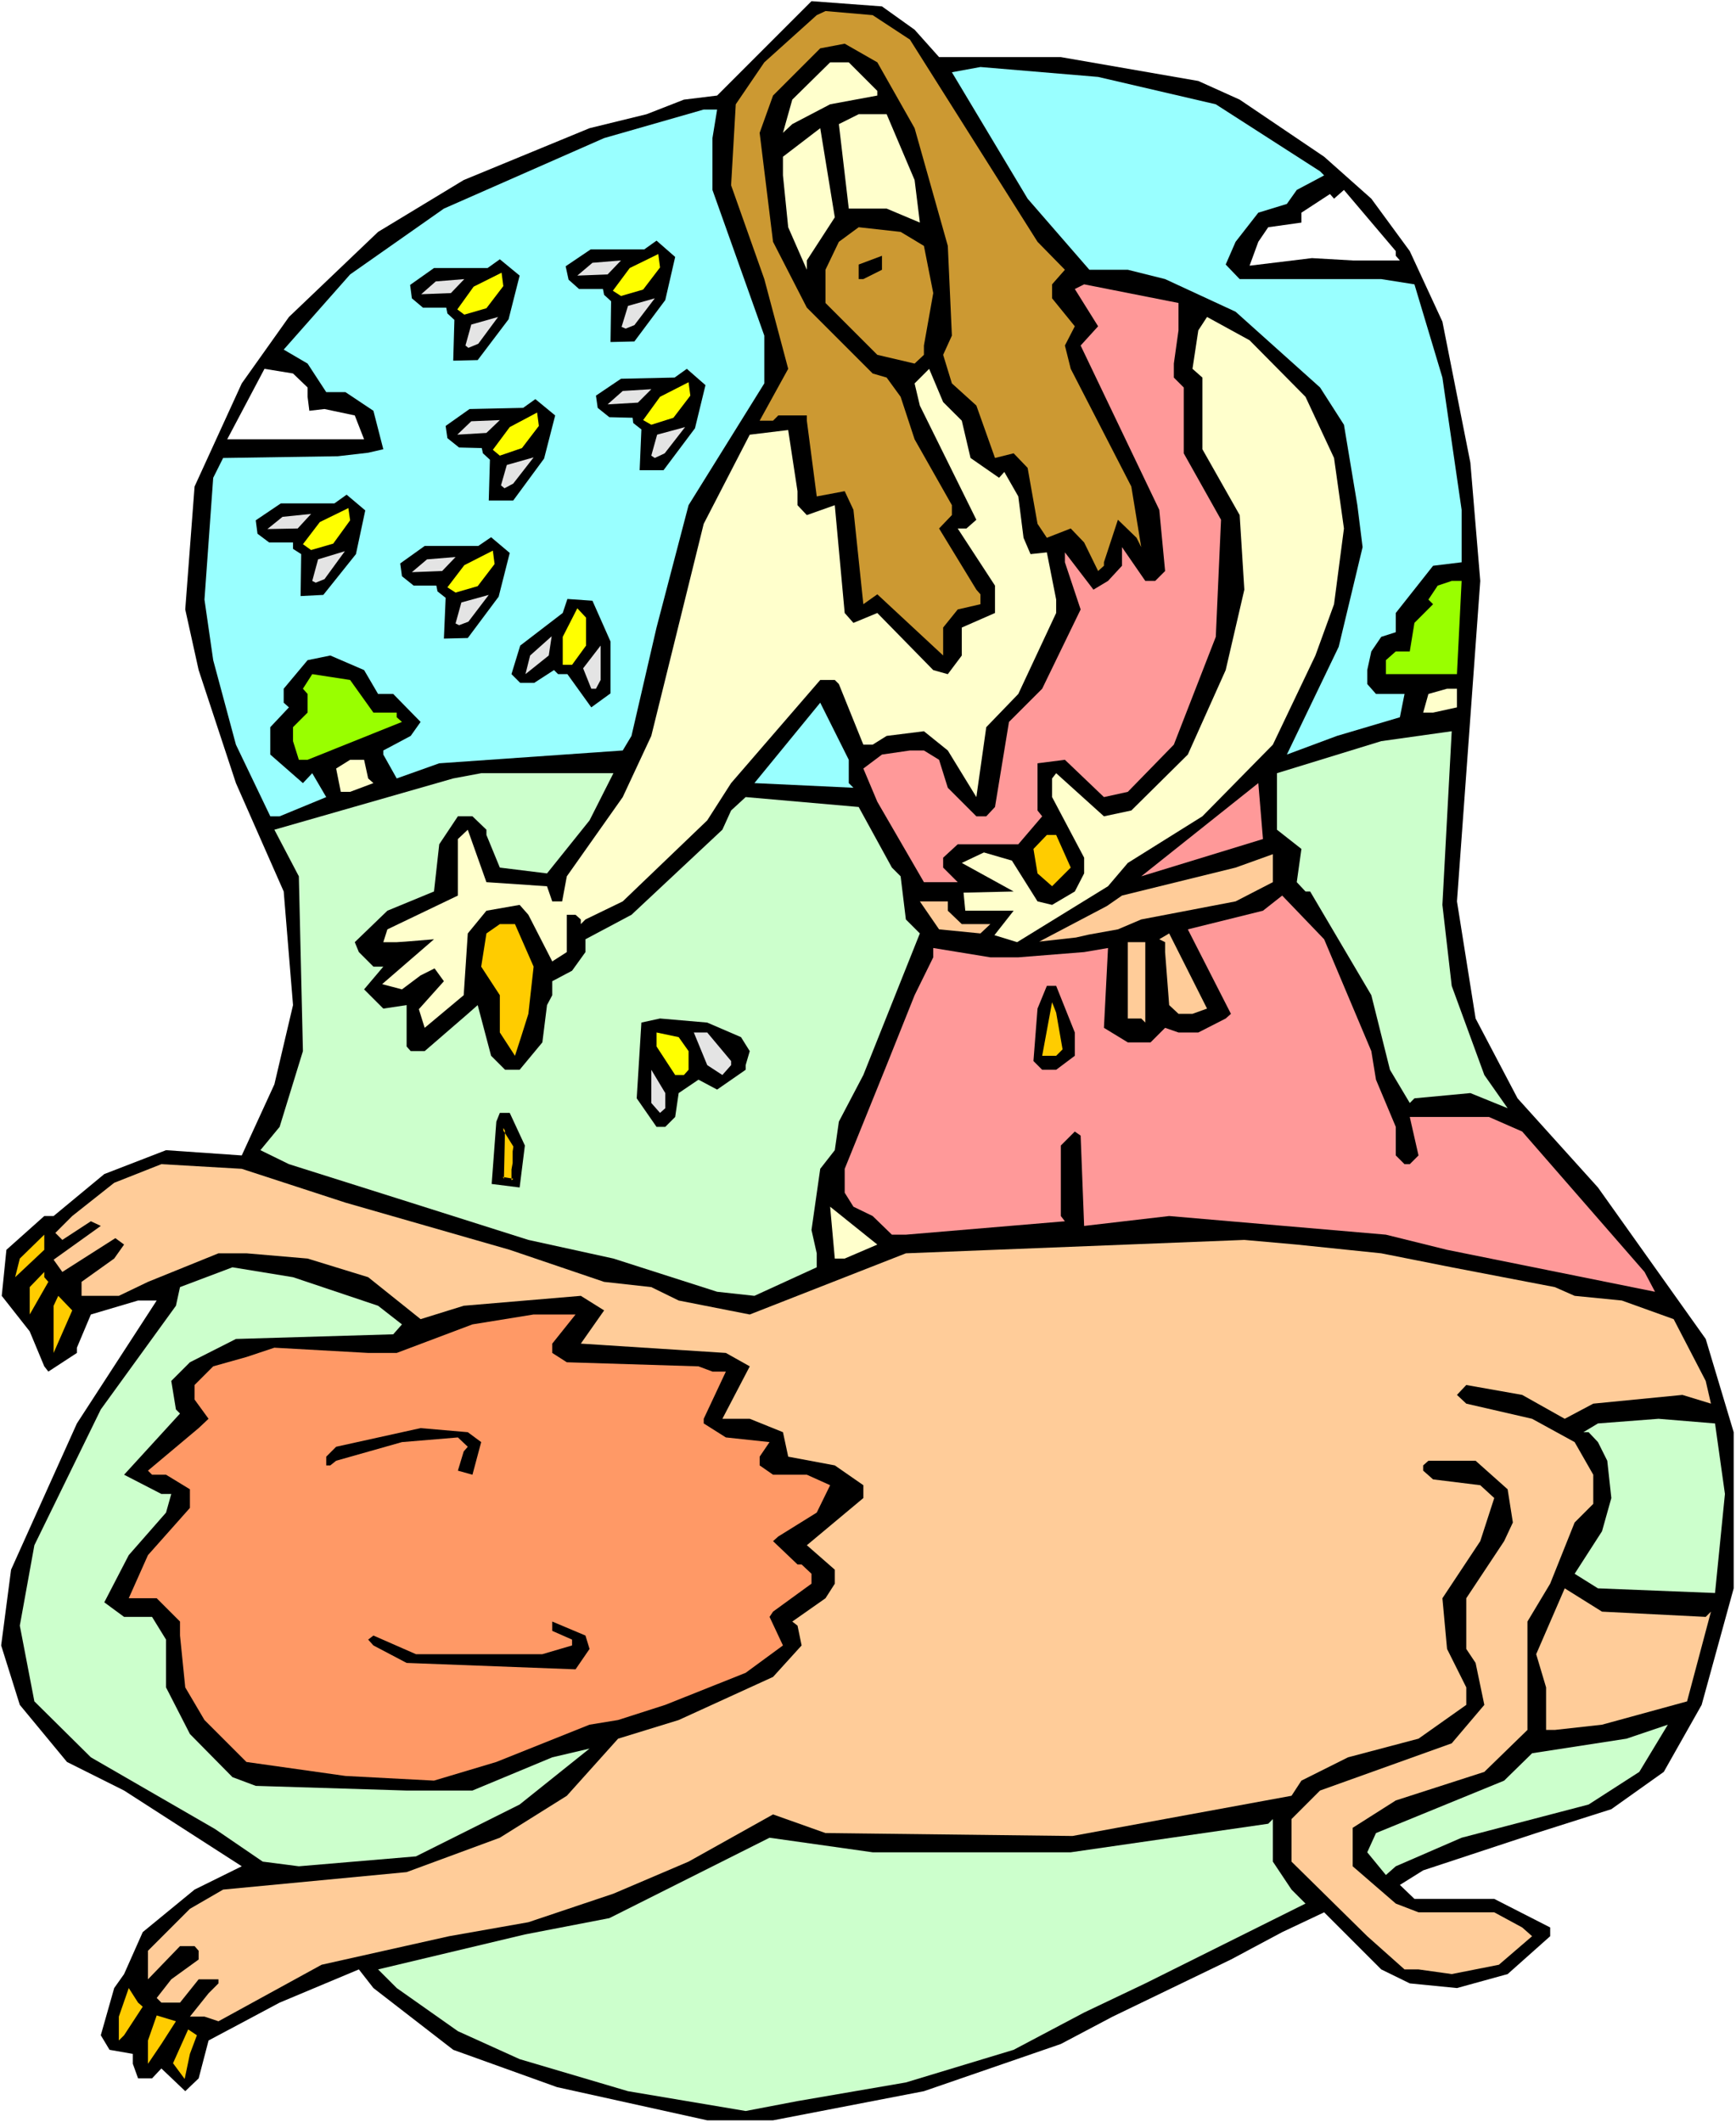 <?xml version="1.0" encoding="UTF-8" standalone="no"?>
<svg
   version="1.0"
   width="127.419mm"
   height="155.711mm"
   id="svg83"
   sodipodi:docname="Samson &amp; Honey 1.wmf"
   xmlns:inkscape="http://www.inkscape.org/namespaces/inkscape"
   xmlns:sodipodi="http://sodipodi.sourceforge.net/DTD/sodipodi-0.dtd"
   xmlns="http://www.w3.org/2000/svg"
   xmlns:svg="http://www.w3.org/2000/svg">
  <rect width="100%" height="100%" fill="#333333" stroke="none"/>
  <sodipodi:namedview
     id="namedview83"
     pagecolor="#ffffff"
     bordercolor="#000000"
     borderopacity="0.25"
     inkscape:showpageshadow="2"
     inkscape:pageopacity="0.0"
     inkscape:pagecheckerboard="0"
     inkscape:deskcolor="#d1d1d1"
     inkscape:document-units="mm" />
  <defs
     id="defs1">
    <pattern
       id="WMFhbasepattern"
       patternUnits="userSpaceOnUse"
       width="6"
       height="6"
       x="0"
       y="0" />
  </defs>
  <path
     style="fill:#ffffff;fill-opacity:1;fill-rule:evenodd;stroke:none"
     d="M 0,588.515 H 481.584 V 0 H 0 Z"
     id="path1" />
  <path
     style="fill:#000000;fill-opacity:1;fill-rule:evenodd;stroke:none"
     d="m 253.721,8.241 6.787,7.595 h 33.776 l 38.139,6.625 11.474,5.171 23.433,15.836 13.09,11.635 10.666,14.543 9.05,19.553 7.757,39.105 2.747,32.803 -6.464,88.875 5.171,32.48 11.636,22.138 22.302,24.723 29.897,42.014 7.757,25.855 v 43.306 l -8.888,32.318 -10.504,18.583 -14.544,10.342 -20.847,6.625 -31.351,10.342 -6.464,4.04 4.04,3.878 h 22.14 l 15.514,7.918 v 2.424 l -11.797,10.503 -14.06,3.878 -13.09,-1.293 -7.919,-3.878 -15.837,-15.836 -11.636,5.494 -14.221,7.595 -32.806,15.836 -14.383,7.595 -37.977,13.089 -41.856,8.08 h -18.261 l -41.694,-9.211 -28.766,-10.342 -22.14,-17.129 -4.04,-5.171 -21.978,9.211 -19.716,10.503 -2.747,10.503 -3.717,3.555 -6.626,-6.302 -2.586,2.747 h -3.879 l -1.454,-4.04 v -2.747 l -6.464,-1.131 -2.424,-4.04 3.717,-13.089 2.747,-3.878 5.171,-11.635 L 53.976,524.04 67.066,517.576 34.422,496.57 18.585,488.652 5.495,472.816 0.323,456.333 3.071,435.326 21.332,394.767 43.472,360.671 h -5.171 l -13.09,3.878 -3.879,9.211 v 1.454 l -7.919,5.171 -1.131,-1.454 -4.04,-9.695 -7.757,-9.857 1.293,-12.766 10.504,-9.372 h 2.586 l 14.06,-11.635 17.13,-6.625 21.009,1.454 9.05,-19.714 5.171,-21.976 -2.586,-31.51 -13.252,-30.056 -10.343,-31.349 -3.717,-16.805 2.586,-34.096 13.09,-28.602 13.09,-18.421 24.726,-23.592 23.756,-14.382 34.907,-14.382 15.837,-3.878 10.343,-4.04 9.211,-1.131 26.18,-26.178 19.554,1.454 z"
     id="path2" />
  <path
     style="fill:#cc9932;fill-opacity:1;fill-rule:evenodd;stroke:none"
     d="m 252.428,10.988 35.392,56.072 7.595,7.756 -3.555,4.04 v 3.878 l 6.303,7.756 -2.747,5.333 1.616,6.464 16.807,32.641 2.747,16.805 -1.293,-2.585 -5.171,-5.009 -3.879,11.796 v 0.97 l -1.616,1.454 -3.879,-7.918 -3.717,-3.878 -6.626,2.585 -2.586,-3.878 -2.747,-15.513 -3.879,-4.04 -5.171,1.293 -5.171,-14.543 -6.787,-6.14 -2.424,-7.918 2.424,-5.333 -1.131,-24.885 -9.212,-32.641 -10.343,-18.26 -9.05,-5.171 -6.787,1.293 -13.09,13.089 -3.717,10.342 3.717,30.218 9.373,18.26 18.261,18.26 3.879,1.131 3.879,5.333 3.879,11.796 10.343,18.26 v 2.747 l -3.555,3.717 10.343,16.967 1.131,1.293 v 2.747 l -6.303,1.454 -4.04,5.009 v 7.756 l -18.261,-16.967 -3.879,2.747 -2.747,-26.178 -2.424,-5.171 -7.757,1.454 -2.747,-21.007 v -1.454 h -7.919 l -1.454,1.454 h -3.717 l 7.919,-14.382 -6.626,-24.885 -9.212,-26.016 1.293,-22.461 7.919,-11.635 14.544,-13.089 2.424,-1.131 13.09,1.131 z"
     id="path3" />
  <path
     style="fill:#ffffcc;fill-opacity:1;fill-rule:evenodd;stroke:none"
     d="m 243.378,25.208 v 1.293 l -13.09,2.424 -10.504,5.494 -2.586,2.424 2.586,-9.211 10.504,-10.342 h 5.171 z"
     id="path4" />
  <path
     style="fill:#99ffff;fill-opacity:1;fill-rule:evenodd;stroke:none"
     d="m 337.271,28.925 28.927,18.583 1.131,1.131 -7.595,4.04 -2.747,3.878 -7.919,2.424 -6.303,8.08 -2.747,6.302 3.879,4.04 h 39.27 l 9.212,1.454 7.757,25.855 5.333,36.681 v 14.543 l -7.919,0.97 -10.343,13.089 v 5.332 l -4.04,1.293 -2.747,4.04 -1.131,5.171 v 3.878 l 2.424,2.747 h 7.919 l -1.293,6.464 -17.453,5.171 -13.898,5.171 14.383,-29.894 6.626,-27.632 -1.454,-11.635 -3.717,-22.3 -6.626,-10.342 L 342.765,86.451 323.211,77.402 312.868,74.817 h -10.666 l -17.13,-19.714 -21.009,-35.065 7.919,-1.454 32.644,2.747 z"
     id="path5" />
  <path
     style="fill:#99ffff;fill-opacity:1;fill-rule:evenodd;stroke:none"
     d="m 197.643,38.297 v 14.382 l 14.383,40.398 v 13.25 l -21.009,33.773 -8.888,33.934 -6.949,30.056 -2.424,4.04 -50.906,3.555 -11.797,4.201 -3.717,-6.625 v -1.131 l 7.595,-4.04 2.747,-3.878 -7.595,-7.756 h -4.202 l -3.879,-6.625 -9.373,-4.04 -6.303,1.293 -6.626,7.918 v 3.878 l 1.454,1.293 -5.171,5.494 v 7.595 l 9.05,7.918 2.586,-2.747 3.879,6.625 -12.928,5.333 h -2.586 l -9.535,-19.876 -6.303,-23.431 -2.424,-16.805 2.424,-33.773 2.747,-5.494 31.836,-0.485 8.403,-0.97 4.202,-0.97 -2.747,-10.665 -7.757,-5.171 H 90.499 L 85.328,100.833 78.702,96.955 97.125,76.109 123.143,57.85 167.585,38.297 195.219,30.379 h 3.717 z"
     id="path6" />
  <path
     style="fill:#ffffcc;fill-opacity:1;fill-rule:evenodd;stroke:none"
     d="m 253.721,49.932 1.454,11.796 -9.212,-3.878 H 235.459 l -2.747,-23.431 5.495,-2.747 h 7.757 z"
     id="path7" />
  <path
     style="fill:#ffffcc;fill-opacity:1;fill-rule:evenodd;stroke:none"
     d="m 223.824,72.231 v 2.585 l -5.171,-11.796 -1.454,-14.382 v -5.171 l 10.343,-7.918 4.04,24.723 z"
     id="path8" />
  <path
     style="fill:#ffffff;fill-opacity:1;fill-rule:evenodd;stroke:none"
     d="m 387.207,70.939 1.131,1.293 h -13.09 l -11.312,-0.646 -17.292,2.101 2.424,-6.625 2.747,-4.04 9.212,-1.293 v -2.747 l 7.919,-5.171 1.131,1.293 2.747,-2.424 14.383,16.967 z"
     id="path9" />
  <path
     style="fill:#cc9932;fill-opacity:1;fill-rule:evenodd;stroke:none"
     d="m 256.306,68.191 2.586,13.089 -2.586,14.543 v 2.585 l -2.586,2.424 -10.343,-2.424 -14.383,-14.382 v -9.211 l 3.717,-7.756 5.495,-4.04 11.636,1.293 z"
     id="path10" />
  <path
     style="fill:#000000;fill-opacity:1;fill-rule:evenodd;stroke:none"
     d="m 239.499,77.402 h -1.293 v -4.04 l 6.464,-2.424 v 3.878 z"
     id="path11" />
  <path
     style="fill:#ff9999;fill-opacity:1;fill-rule:evenodd;stroke:none"
     d="m 326.928,91.622 -1.293,9.211 v 3.878 l 2.747,2.747 v 18.26 l 10.343,18.421 -1.454,32.48 -11.636,29.894 -12.767,13.089 -6.626,1.454 -10.828,-10.342 -7.595,0.97 v 13.089 l 1.293,1.616 -6.626,7.756 h -16.807 l -4.04,3.717 v 2.747 l 4.04,4.04 h -9.373 l -12.928,-22.3 -3.879,-9.211 5.171,-3.878 7.757,-1.131 h 3.879 l 4.202,2.585 2.424,7.756 7.919,7.918 h 2.747 l 2.424,-2.585 3.879,-23.592 9.212,-9.211 10.666,-21.976 -4.363,-13.089 v -2.747 l 7.919,10.342 4.04,-2.424 3.879,-4.201 v -5.171 l 6.464,9.372 h 2.747 l 2.747,-2.747 -1.616,-16.967 -21.817,-45.569 4.848,-5.333 -6.464,-10.342 2.586,-1.293 26.18,5.171 z"
     id="path12" />
  <path
     style="fill:#ffffcc;fill-opacity:1;fill-rule:evenodd;stroke:none"
     d="m 362.158,110.044 7.919,16.967 2.747,19.553 -2.747,21.007 -5.171,14.22 -11.797,24.723 -19.554,19.876 -20.685,12.927 -5.495,6.464 -25.21,15.513 -6.303,-1.939 5.333,-6.787 h -13.413 l -0.485,-5.009 13.898,-0.323 -14.383,-7.918 6.141,-2.909 7.757,2.262 7.111,11.311 4.04,0.97 6.303,-3.717 2.586,-5.009 v -4.363 l -8.888,-16.805 v -5.171 l 1.131,-1.454 13.252,11.958 7.595,-1.616 15.676,-15.513 10.504,-23.431 5.171,-22.3 -1.293,-20.684 -10.343,-18.26 v -19.876 l -2.747,-2.424 1.616,-10.665 2.424,-3.717 11.797,6.464 z"
     id="path13" />
  <path
     style="fill:#ffffff;fill-opacity:1;fill-rule:evenodd;stroke:none"
     d="m 85.328,107.458 v 2.585 l 0.485,3.878 4.202,-0.485 8.403,1.778 2.586,6.625 H 63.026 l 10.343,-19.553 7.919,1.293 z"
     id="path14" />
  <path
     style="fill:#ffffcc;fill-opacity:1;fill-rule:evenodd;stroke:none"
     d="m 266.811,116.669 2.424,10.342 7.919,5.494 1.454,-1.616 3.879,6.787 1.454,11.473 1.939,4.525 4.525,-0.485 2.586,13.089 v 3.717 l -10.504,22.461 -8.888,9.211 -2.747,19.391 -7.919,-12.927 -6.626,-5.333 -10.343,1.293 -3.879,2.424 h -2.586 l -6.787,-16.805 -1.131,-1.131 h -4.04 l -24.726,28.602 -6.626,10.342 -23.433,22.461 -10.343,5.009 -1.293,1.293 v -1.293 l -1.454,-1.293 h -2.424 v 10.342 l -4.04,2.585 -6.626,-12.927 -2.424,-2.747 -9.212,1.616 -5.171,6.302 -1.131,17.129 -10.828,9.049 -1.616,-5.171 6.949,-7.756 -2.586,-3.555 -3.879,1.939 -5.171,3.878 -5.495,-1.454 14.383,-12.443 -7.919,0.646 -2.424,0.162 h -3.717 l 1.131,-3.555 19.554,-9.372 v -15.674 l 2.747,-2.585 5.171,14.543 16.807,1.131 1.454,4.201 h 2.747 l 1.293,-6.948 15.514,-21.976 7.919,-16.967 14.544,-58.819 12.767,-24.723 10.666,-1.293 2.586,16.967 v 3.878 l 2.586,2.747 7.757,-2.747 2.747,29.894 2.424,2.747 6.626,-2.747 15.514,15.836 4.04,1.131 3.879,-5.171 v -7.756 l 9.212,-4.04 v -7.595 l -10.343,-15.836 h 2.424 l 2.747,-2.424 -15.676,-31.672 -1.454,-6.14 4.04,-4.04 3.879,9.211 z"
     id="path15" />
  <path
     style="fill:#99ff00;fill-opacity:1;fill-rule:evenodd;stroke:none"
     d="M 404.175,186.961 H 384.459 v -3.878 l 2.747,-2.424 h 3.879 l 1.293,-7.918 5.171,-5.171 -1.293,-1.293 2.586,-3.878 3.879,-1.293 h 2.747 z"
     id="path16" />
  <path
     style="fill:#000000;fill-opacity:1;fill-rule:evenodd;stroke:none"
     d="m 169.362,177.912 v 14.382 l -5.333,3.878 -6.626,-9.211 h -2.586 l -1.131,-1.131 -5.495,3.555 h -3.879 l -2.424,-2.424 2.424,-7.918 11.797,-9.049 1.293,-3.878 6.949,0.485 z"
     id="path17" />
  <path
     style="fill:#ffff00;fill-opacity:1;fill-rule:evenodd;stroke:none"
     d="m 162.575,179.043 -3.879,5.333 h -2.586 v -7.756 l 4.04,-7.918 2.424,2.585 z"
     id="path18" />
  <path
     style="fill:#e4e4e4;fill-opacity:1;fill-rule:evenodd;stroke:none"
     d="m 145.768,186.961 1.293,-5.171 5.979,-5.333 -0.808,5.333 z"
     id="path19" />
  <path
     style="fill:#e4e4e4;fill-opacity:1;fill-rule:evenodd;stroke:none"
     d="m 165.322,191.001 h -1.293 l -2.262,-5.656 4.848,-6.302 v 9.534 z"
     id="path20" />
  <path
     style="fill:#000000;fill-opacity:1;fill-rule:evenodd;stroke:none"
     d="m 141.082,88.552 -8.565,11.311 -6.787,0.162 0.323,-11.311 -1.939,-1.778 -0.323,-1.616 h -6.464 l -3.071,-2.585 -0.485,-3.717 6.626,-4.686 h 14.868 l 3.394,-2.424 5.495,4.525 z"
     id="path21" />
  <path
     style="fill:#ffff00;fill-opacity:1;fill-rule:evenodd;stroke:none"
     d="m 134.941,85.482 -6.141,1.778 -1.939,-1.454 4.525,-6.302 7.757,-3.878 0.485,3.717 z"
     id="path22" />
  <path
     style="fill:#e4e4e4;fill-opacity:1;fill-rule:evenodd;stroke:none"
     d="m 116.841,81.604 4.04,-3.555 7.919,-0.646 -3.717,3.878 z"
     id="path23" />
  <path
     style="fill:#e4e4e4;fill-opacity:1;fill-rule:evenodd;stroke:none"
     d="m 129.931,96.47 -0.808,-0.646 1.616,-5.817 7.434,-2.101 -5.495,7.433 z"
     id="path24" />
  <path
     style="fill:#000000;fill-opacity:1;fill-rule:evenodd;stroke:none"
     d="m 150.939,127.172 -8.565,11.635 h -6.787 l 0.323,-11.311 -1.939,-1.778 -0.323,-1.454 -6.303,-0.162 -3.232,-2.585 -0.485,-3.393 6.626,-4.686 14.868,-0.323 3.394,-2.424 5.495,4.525 z"
     id="path25" />
  <path
     style="fill:#ffff00;fill-opacity:1;fill-rule:evenodd;stroke:none"
     d="m 144.798,124.264 -6.141,2.101 -1.939,-1.616 4.687,-6.302 7.595,-4.04 0.485,3.717 z"
     id="path26" />
  <path
     style="fill:#e4e4e4;fill-opacity:1;fill-rule:evenodd;stroke:none"
     d="m 126.86,120.547 3.879,-3.717 7.919,-0.323 -3.717,3.555 z"
     id="path27" />
  <path
     style="fill:#e4e4e4;fill-opacity:1;fill-rule:evenodd;stroke:none"
     d="m 139.95,135.413 -0.97,-0.808 1.616,-5.656 7.434,-2.101 -5.656,7.272 z"
     id="path28" />
  <path
     style="fill:#000000;fill-opacity:1;fill-rule:evenodd;stroke:none"
     d="m 184.553,83.219 -8.565,11.473 -6.626,0.162 0.162,-11.311 -1.939,-1.778 -0.323,-1.616 h -6.626 l -2.909,-2.585 -0.808,-3.717 6.949,-4.686 h 14.868 l 3.394,-2.424 5.171,4.525 z"
     id="path29" />
  <path
     style="fill:#ffff00;fill-opacity:1;fill-rule:evenodd;stroke:none"
     d="m 178.412,80.311 -6.141,1.778 -2.262,-1.454 4.687,-6.302 7.919,-3.878 0.485,3.717 z"
     id="path30" />
  <path
     style="fill:#e4e4e4;fill-opacity:1;fill-rule:evenodd;stroke:none"
     d="m 160.151,76.433 4.202,-3.555 7.919,-0.646 -3.717,3.878 z"
     id="path31" />
  <path
     style="fill:#e4e4e4;fill-opacity:1;fill-rule:evenodd;stroke:none"
     d="m 173.564,91.137 -1.131,-0.485 1.778,-5.817 7.434,-2.101 -5.656,7.433 z"
     id="path32" />
  <path
     style="fill:#000000;fill-opacity:1;fill-rule:evenodd;stroke:none"
     d="m 192.795,118.769 -8.727,11.635 h -6.626 l 0.485,-11.311 -2.262,-1.778 -0.162,-1.454 -6.464,-0.162 -3.232,-2.585 -0.485,-3.393 6.949,-4.686 14.868,-0.323 3.394,-2.424 5.171,4.525 z"
     id="path33" />
  <path
     style="fill:#ffff00;fill-opacity:1;fill-rule:evenodd;stroke:none"
     d="m 186.816,115.861 -6.141,1.939 -2.262,-1.293 4.687,-6.464 7.919,-4.04 0.485,3.717 z"
     id="path34" />
  <path
     style="fill:#e4e4e4;fill-opacity:1;fill-rule:evenodd;stroke:none"
     d="m 168.554,112.144 4.202,-3.717 7.919,-0.485 -3.717,3.717 z"
     id="path35" />
  <path
     style="fill:#e4e4e4;fill-opacity:1;fill-rule:evenodd;stroke:none"
     d="m 181.644,127.011 -0.97,-0.646 1.616,-5.817 7.757,-2.101 -5.656,7.272 z"
     id="path36" />
  <path
     style="fill:#000000;fill-opacity:1;fill-rule:evenodd;stroke:none"
     d="m 98.741,153.673 -9.05,11.311 -6.303,0.323 0.162,-11.635 -2.262,-1.454 v -1.778 h -6.626 l -3.232,-2.424 -0.485,-3.717 6.949,-4.686 h 14.868 l 3.394,-2.424 5.171,4.363 z"
     id="path37" />
  <path
     style="fill:#ffff00;fill-opacity:1;fill-rule:evenodd;stroke:none"
     d="m 92.438,150.765 -6.141,1.778 -2.262,-1.616 4.687,-6.14 7.919,-3.878 0.485,3.393 z"
     id="path38" />
  <path
     style="fill:#e4e4e4;fill-opacity:1;fill-rule:evenodd;stroke:none"
     d="m 74.177,146.725 4.202,-3.393 7.919,-0.808 -3.717,4.04 z"
     id="path39" />
  <path
     style="fill:#e4e4e4;fill-opacity:1;fill-rule:evenodd;stroke:none"
     d="m 87.59,161.591 -0.97,-0.485 1.616,-5.979 7.434,-2.262 -5.656,7.756 z"
     id="path40" />
  <path
     style="fill:#000000;fill-opacity:1;fill-rule:evenodd;stroke:none"
     d="m 138.334,165.469 -8.565,11.473 -6.626,0.162 0.485,-11.311 -2.262,-1.778 -0.323,-1.616 h -6.303 l -3.232,-2.585 -0.485,-3.555 6.787,-4.848 h 14.868 l 3.555,-2.424 5.171,4.363 z"
     id="path41" />
  <path
     style="fill:#ffff00;fill-opacity:1;fill-rule:evenodd;stroke:none"
     d="m 132.516,162.561 -6.141,1.778 -2.262,-1.454 4.687,-6.14 7.919,-4.04 0.485,3.717 z"
     id="path42" />
  <path
     style="fill:#e4e4e4;fill-opacity:1;fill-rule:evenodd;stroke:none"
     d="m 114.255,158.682 4.202,-3.555 7.919,-0.646 -3.717,3.878 z"
     id="path43" />
  <path
     style="fill:#e4e4e4;fill-opacity:1;fill-rule:evenodd;stroke:none"
     d="m 127.345,173.387 -0.97,-0.485 1.616,-5.817 7.595,-2.101 -5.656,7.433 z"
     id="path44" />
  <path
     style="fill:#99ff00;fill-opacity:1;fill-rule:evenodd;stroke:none"
     d="m 103.589,197.626 h 6.464 v 1.293 l 1.454,1.293 -26.18,10.503 h -2.424 l -1.616,-5.171 v -3.878 l 4.04,-4.04 v -5.171 l -1.293,-1.454 2.586,-4.04 10.504,1.616 z"
     id="path45" />
  <path
     style="fill:#ffffcc;fill-opacity:1;fill-rule:evenodd;stroke:none"
     d="m 404.175,196.172 -6.626,1.454 h -2.747 l 1.454,-5.171 5.171,-1.454 h 2.747 z"
     id="path46" />
  <path
     style="fill:#99ffff;fill-opacity:1;fill-rule:evenodd;stroke:none"
     d="m 235.459,217.178 1.293,1.293 -27.473,-1.293 18.261,-22.3 7.919,15.836 z"
     id="path47" />
  <path
     style="fill:#ccffcc;fill-opacity:1;fill-rule:evenodd;stroke:none"
     d="m 402.721,273.412 9.05,24.723 6.464,9.211 -10.343,-4.201 -15.514,1.454 -1.293,1.293 -5.495,-9.211 -5.171,-20.684 -16.969,-28.763 h -1.293 l -2.424,-2.585 1.293,-9.211 -6.787,-5.333 v -15.674 l 28.927,-8.888 19.554,-2.747 -2.586,48.154 z"
     id="path48" />
  <path
     style="fill:#ffffcc;fill-opacity:1;fill-rule:evenodd;stroke:none"
     d="m 102.135,215.886 1.454,1.293 -6.464,2.424 h -2.586 l -1.293,-6.464 3.879,-2.424 h 3.879 z"
     id="path49" />
  <path
     style="fill:#ccffcc;fill-opacity:1;fill-rule:evenodd;stroke:none"
     d="m 163.545,227.52 -11.797,14.705 -13.09,-1.616 -3.717,-9.049 v -1.454 l -3.879,-3.717 h -4.04 l -5.171,7.756 -1.454,13.089 -12.928,5.333 -9.05,8.726 1.131,2.747 4.04,4.04 h 2.747 l -5.333,6.302 5.333,5.333 6.464,-0.97 v 11.473 l 1.131,1.293 h 3.879 l 11.959,-10.342 2.747,-2.424 3.717,14.058 3.879,3.878 h 4.04 l 6.303,-7.595 1.293,-10.342 1.454,-2.747 v -3.878 l 5.495,-2.909 3.717,-5.171 v -3.555 l 12.767,-6.787 25.21,-23.592 2.424,-5.332 4.04,-3.717 31.351,2.747 9.212,16.805 2.424,2.424 1.454,11.958 3.879,3.878 -15.676,39.267 -6.787,12.927 -1.131,7.918 -4.04,5.171 -2.424,16.967 1.454,6.464 v 3.878 l -17.292,7.918 -10.343,-1.131 -28.766,-9.211 -23.594,-5.171 -32.644,-10.342 -33.776,-10.665 -7.919,-3.878 5.333,-6.464 6.464,-21.007 -1.131,-48.477 -6.787,-12.927 49.613,-14.22 7.757,-1.454 h 36.684 z"
     id="path50" />
  <path
     style="fill:#ff9999;fill-opacity:1;fill-rule:evenodd;stroke:none"
     d="m 316.585,243.033 32.483,-25.855 1.293,15.513 z"
     id="path51" />
  <path
     style="fill:#ffcc00;fill-opacity:1;fill-rule:evenodd;stroke:none"
     d="m 297.031,240.609 -5.171,5.171 -4.04,-3.555 -1.131,-6.787 3.717,-3.878 h 2.586 z"
     id="path52" />
  <path
     style="fill:#ffcc99;fill-opacity:1;fill-rule:evenodd;stroke:none"
     d="m 342.765,249.981 -26.18,5.009 -6.464,2.747 -8.08,1.454 -3.555,0.808 -10.181,1.131 18.746,-9.857 4.202,-2.909 31.513,-7.756 10.343,-3.717 v 7.756 z"
     id="path53" />
  <path
     style="fill:#ff9999;fill-opacity:1;fill-rule:evenodd;stroke:none"
     d="m 380.419,291.51 1.293,7.918 5.495,13.089 v 7.918 l 2.424,2.424 h 1.454 l 2.424,-2.424 -2.424,-10.665 h 21.978 l 9.212,4.04 33.937,38.943 2.909,5.494 -57.693,-11.635 -16.969,-4.201 -60.117,-5.171 -23.594,2.747 -0.97,-25.047 -1.616,-1.131 -3.879,3.878 v 19.553 l 1.131,1.454 -44.118,3.717 h -3.879 l -5.333,-5.171 -5.333,-2.585 -2.424,-3.878 v -6.625 l 11.636,-28.763 7.757,-19.391 5.171,-10.503 v -2.585 l 15.837,2.585 h 7.757 l 18.261,-1.454 6.626,-1.131 -1.131,22.138 6.626,4.04 h 6.303 l 4.04,-4.04 3.717,1.293 h 5.495 l 7.595,-3.878 1.454,-1.293 -11.959,-23.431 20.847,-5.171 5.333,-4.201 11.636,12.119 z"
     id="path54" />
  <path
     style="fill:#ffcc99;fill-opacity:1;fill-rule:evenodd;stroke:none"
     d="m 262.932,252.567 3.879,3.717 h 7.919 l -2.747,2.585 -11.474,-1.131 -5.333,-7.756 h 7.757 z"
     id="path55" />
  <path
     style="fill:#ffcc00;fill-opacity:1;fill-rule:evenodd;stroke:none"
     d="m 148.031,268.08 -1.454,13.089 -1.939,6.14 -1.778,5.494 -4.202,-6.464 v -10.342 l -5.171,-7.918 1.454,-9.211 3.717,-2.585 h 4.202 z"
     id="path56" />
  <path
     style="fill:#ffcc99;fill-opacity:1;fill-rule:evenodd;stroke:none"
     d="m 330.806,281.169 h -3.879 l -2.586,-2.424 -1.131,-14.705 v -2.747 l -1.616,-0.808 2.747,-1.616 10.504,20.845 z"
     id="path57" />
  <path
     style="fill:#ffcc99;fill-opacity:1;fill-rule:evenodd;stroke:none"
     d="m 317.716,283.592 -1.131,-1.131 h -3.717 v -21.168 h 4.848 z"
     id="path58" />
  <path
     style="fill:#000000;fill-opacity:1;fill-rule:evenodd;stroke:none"
     d="m 298.162,286.339 v 6.464 l -5.171,3.878 h -3.879 l -2.424,-2.424 1.131,-14.543 2.586,-6.302 h 2.586 z"
     id="path59" />
  <path
     style="fill:#ffcc00;fill-opacity:1;fill-rule:evenodd;stroke:none"
     d="m 294.768,291.026 -1.778,1.778 h -3.879 l 2.747,-14.866 1.131,2.909 z"
     id="path60" />
  <path
     style="fill:#000000;fill-opacity:1;fill-rule:evenodd;stroke:none"
     d="m 205.562,287.632 2.424,3.878 -1.131,3.878 v 1.293 l -7.919,5.494 -5.171,-2.747 -5.495,3.717 -0.97,6.625 -2.747,2.747 h -2.424 l -5.495,-7.918 1.293,-21.007 5.171,-1.131 13.09,1.131 z"
     id="path61" />
  <path
     style="fill:#ffff00;fill-opacity:1;fill-rule:evenodd;stroke:none"
     d="m 191.018,291.51 v 5.171 l -1.293,1.454 h -2.424 l -5.171,-7.918 v -3.878 l 6.141,1.293 z"
     id="path62" />
  <path
     style="fill:#e4e4e4;fill-opacity:1;fill-rule:evenodd;stroke:none"
     d="m 202.815,294.257 v 1.131 l -2.424,2.747 -4.202,-2.747 -3.717,-9.049 h 3.717 z"
     id="path63" />
  <path
     style="fill:#e4e4e4;fill-opacity:1;fill-rule:evenodd;stroke:none"
     d="m 184.553,307.346 -1.454,1.293 -2.424,-2.747 v -9.211 l 3.879,6.464 z"
     id="path64" />
  <path
     style="fill:#000000;fill-opacity:1;fill-rule:evenodd;stroke:none"
     d="m 145.606,317.688 -1.454,11.635 -7.757,-0.97 1.293,-17.29 0.97,-2.424 h 2.747 z"
     id="path65" />
  <path
     style="fill:#ffcc99;fill-opacity:1;fill-rule:evenodd;stroke:none"
     d="m 95.832,333.524 45.573,13.089 26.18,8.888 13.09,1.454 7.595,3.717 19.716,3.878 43.31,-16.967 93.893,-3.717 14.544,1.293 23.433,2.424 19.554,3.878 28.604,5.494 5.495,2.424 13.09,1.293 14.383,5.171 8.888,17.129 1.454,6.302 -7.919,-2.424 -24.726,2.424 -7.919,4.201 -11.797,-6.625 -15.514,-2.747 -2.586,2.747 2.586,2.424 18.261,4.201 11.797,6.464 5.171,9.049 v 8.08 l -5.171,5.171 -6.787,16.967 -6.303,10.503 v 30.056 l -11.959,11.635 -24.564,7.918 -11.959,7.595 v 10.665 l 11.959,10.342 6.303,2.424 h 21.009 l 7.757,4.201 2.747,2.424 -9.212,7.918 -13.09,2.585 -9.212,-1.293 h -3.879 l -10.343,-9.211 -21.009,-20.684 v -11.796 l 7.919,-7.918 36.523,-13.089 9.05,-10.665 -2.424,-11.635 -2.586,-3.878 v -14.058 l 10.504,-15.836 2.424,-5.171 -1.454,-9.211 -8.888,-7.918 H 396.257 l -1.454,1.293 v 1.454 l 2.747,2.424 13.09,1.616 3.879,3.555 -3.879,11.958 -10.504,15.836 1.293,14.058 5.333,10.665 v 4.848 l -13.252,9.372 -19.554,5.171 -12.928,6.464 -2.747,4.201 -60.764,11.15 -68.521,-0.808 -14.544,-5.171 -23.433,13.089 -20.847,8.888 -23.594,7.918 -21.978,3.878 -35.392,7.918 -28.604,15.674 -3.879,-1.293 h -4.04 l 5.171,-6.464 2.747,-2.747 v -1.131 h -5.495 l -5.171,6.464 h -5.171 l -1.293,-1.293 4.04,-5.171 7.595,-5.494 v -2.424 l -1.131,-1.293 h -4.04 l -8.888,9.211 v -7.918 l 11.636,-11.635 9.212,-5.332 50.906,-4.848 25.857,-9.534 18.585,-11.635 14.221,-15.836 16.807,-5.171 26.18,-11.958 7.919,-8.726 -1.131,-5.494 -1.454,-1.131 9.212,-6.464 2.586,-4.04 v -3.878 l -7.757,-6.787 15.676,-13.089 v -3.555 l -7.919,-5.494 -12.928,-2.424 -1.454,-6.787 -9.212,-3.717 h -7.595 l 7.595,-14.543 -6.626,-3.717 -40.24,-2.585 6.464,-9.211 -6.464,-4.04 -32.483,2.747 -11.959,3.717 -14.544,-11.635 -16.807,-5.171 -16.969,-1.454 h -7.757 l -19.554,7.918 -8.08,3.878 H 22.625 v -3.878 l 9.05,-6.464 2.747,-3.878 -2.424,-1.778 -14.706,9.372 -2.424,-3.393 13.09,-9.372 -2.747,-1.293 -7.919,5.171 -1.939,-1.939 4.687,-4.686 11.636,-9.211 13.09,-5.171 22.302,1.293 z"
     id="path66" />
  <path
     style="fill:#ffffcc;fill-opacity:1;fill-rule:evenodd;stroke:none"
     d="m 234.328,349.037 h -2.747 l -1.293,-14.382 13.09,10.503 z"
     id="path67" />
  <path
     style="fill:#ffcc00;fill-opacity:1;fill-rule:evenodd;stroke:none"
     d="m 4.202,354.208 1.293,-5.171 6.787,-6.625 v 4.201 z"
     id="path68" />
  <path
     style="fill:#ccffcc;fill-opacity:1;fill-rule:evenodd;stroke:none"
     d="m 104.882,362.126 6.626,5.171 -2.424,2.747 -43.633,1.293 -12.767,6.464 -5.171,5.171 1.293,7.918 1.131,1.131 -15.514,16.967 10.343,5.333 h 2.747 l -1.454,5.171 -10.343,11.796 -6.787,13.089 5.495,4.04 h 7.757 l 3.879,6.302 v 13.25 l 6.626,12.927 11.797,11.958 6.464,2.424 41.856,1.293 H 131.062 l 22.14,-9.211 10.343,-2.424 -19.393,15.513 -28.766,14.382 -32.483,2.747 -10.02,-1.293 -13.252,-9.049 L 25.21,487.359 9.535,471.846 5.495,450.839 9.535,428.54 27.958,390.889 l 20.847,-28.763 1.131,-5.171 14.544,-5.494 16.807,2.747 z"
     id="path69" />
  <path
     style="fill:#ffcc00;fill-opacity:1;fill-rule:evenodd;stroke:none"
     d="m 13.413,355.5 -5.171,9.049 v -7.595 l 4.04,-4.201 v 1.454 z"
     id="path70" />
  <path
     style="fill:#ffcc00;fill-opacity:1;fill-rule:evenodd;stroke:none"
     d="M 14.868,375.215 V 362.126 l 1.293,-2.747 3.879,4.04 z"
     id="path71" />
  <path
     style="fill:#ff9966;fill-opacity:1;fill-rule:evenodd;stroke:none"
     d="m 153.202,372.629 v 2.585 l 4.04,2.585 36.523,1.131 3.879,1.454 h 3.717 l -6.141,13.089 v 1.293 l 6.141,3.878 12.12,1.293 -2.747,4.04 v 2.424 l 3.717,2.585 h 9.373 l 6.464,2.909 -3.717,7.595 -10.666,6.625 -1.454,1.293 6.787,6.464 h 1.131 l 2.747,2.585 v 2.747 l -10.666,7.756 -0.97,1.454 3.717,7.918 -10.343,7.595 -22.302,8.888 -13.09,4.201 -7.919,1.293 -25.857,10.342 -17.292,5.171 -24.564,-1.293 -27.473,-3.878 -11.636,-11.635 -5.333,-9.049 -1.454,-14.382 v -3.878 l -6.464,-6.464 h -7.757 l 5.333,-11.958 11.636,-13.089 v -5.171 l -6.626,-4.04 h -3.879 l -1.131,-1.131 14.06,-11.796 2.747,-2.585 -3.879,-5.332 v -4.04 l 5.171,-5.171 9.212,-2.585 7.757,-2.585 26.018,1.454 h 7.919 l 21.009,-7.918 16.969,-2.747 h 11.636 z"
     id="path72" />
  <path
     style="fill:#ccffcc;fill-opacity:1;fill-rule:evenodd;stroke:none"
     d="m 478.514,414.32 -2.747,27.47 -32.483,-1.293 -6.464,-4.04 7.595,-11.796 2.586,-9.211 -1.131,-10.342 -2.586,-5.171 -2.586,-2.747 h -1.454 l 4.04,-2.424 16.807,-1.293 15.676,1.293 z"
     id="path73" />
  <path
     style="fill:#000000;fill-opacity:1;fill-rule:evenodd;stroke:none"
     d="m 133.486,399.938 -2.424,9.049 -4.04,-1.131 1.616,-5.333 1.131,-1.293 -2.747,-2.585 -15.514,1.293 -18.261,5.171 -1.616,1.293 h -1.131 v -2.424 l 2.747,-2.747 23.433,-5.171 13.09,1.131 z"
     id="path74" />
  <path
     style="fill:#ffcc99;fill-opacity:1;fill-rule:evenodd;stroke:none"
     d="m 473.181,448.415 1.454,-1.454 -6.626,24.885 -23.594,6.464 -13.09,1.454 h -2.424 v -11.796 l -2.747,-9.211 7.919,-18.26 10.343,6.464 z"
     id="path75" />
  <path
     style="fill:#000000;fill-opacity:1;fill-rule:evenodd;stroke:none"
     d="m 163.545,457.303 -3.879,5.656 -46.866,-1.778 -9.211,-4.848 -1.454,-1.616 1.454,-1.131 11.797,5.171 h 35.068 l 8.242,-2.424 v -1.616 l -5.495,-2.424 v -2.585 l 9.212,3.878 z"
     id="path76" />
  <path
     style="fill:#ccffcc;fill-opacity:1;fill-rule:evenodd;stroke:none"
     d="m 440.698,500.448 -35.23,9.211 -18.261,7.918 -2.747,2.424 -5.171,-6.302 2.424,-5.332 35.553,-14.543 7.757,-7.595 26.18,-4.04 11.474,-3.878 -7.919,13.089 z"
     id="path77" />
  <path
     style="fill:#ccffcc;fill-opacity:1;fill-rule:evenodd;stroke:none"
     d="m 358.279,524.04 3.879,3.878 -44.441,22.138 -16.969,8.08 -19.554,10.342 -29.897,9.049 -30.059,5.171 -14.383,2.747 -32.644,-5.494 -30.059,-8.888 -17.13,-7.756 -16.969,-11.958 -5.171,-5.171 40.725,-9.695 23.433,-4.525 44.441,-22.3 28.604,4.04 h 54.946 l 54.784,-7.918 1.293,-1.293 v 11.796 z"
     id="path78" />
  <path
     style="fill:#ffcc00;fill-opacity:1;fill-rule:evenodd;stroke:none"
     d="m 39.593,556.52 -5.171,7.918 -1.454,1.454 v -6.625 l 2.747,-7.918 2.586,4.04 z"
     id="path79" />
  <path
     style="fill:#ffcc00;fill-opacity:1;fill-rule:evenodd;stroke:none"
     d="m 44.765,566.862 -3.717,5.494 v -6.464 l 2.424,-6.948 5.333,1.616 z"
     id="path80" />
  <path
     style="fill:#ffcc00;fill-opacity:1;fill-rule:evenodd;stroke:none"
     d="m 52.683,569.609 -1.454,6.948 -3.232,-4.363 4.202,-9.372 2.424,1.616 z"
     id="path81" />
  <path
     style="fill:#ffcc00;fill-opacity:1;fill-rule:evenodd;stroke:none"
     d="m 139.627,312.84 -0.162,14.058 2.909,0.485 v -0.485 -0.97 -1.616 l 0.323,-1.616 v -1.778 -1.454 l 0.162,-0.97 v -0.485 z"
     id="path82" />
  <path
     style="fill:#000000;fill-opacity:1;fill-rule:evenodd;stroke:none"
     d="m 140.112,312.84 v -0.162 0 l -0.162,-0.162 v -0.162 h -0.162 -0.323 v 0 l -0.162,0.162 v 0 0.162 0.162 l -0.323,14.058 0.323,0.323 3.071,0.646 0.485,-0.485 v -3.07 0.162 l 0.162,-1.778 v -3.232 0 l 0.323,-0.97 v -0.485 l -0.162,-0.323 -3.071,-5.171 h -0.162 l -0.162,-0.162 v 0 h -0.323 v 0 l -0.162,0.162 v 0.162 0 0.162 0.162 l 3.232,5.171 -0.162,-0.162 v 0.485 -0.162 l -0.162,0.97 v 0.162 3.232 -0.162 l -0.323,1.778 v 0 3.07 l 0.485,-0.485 -2.909,-0.485 0.323,0.485 z"
     id="path83" />
</svg>
